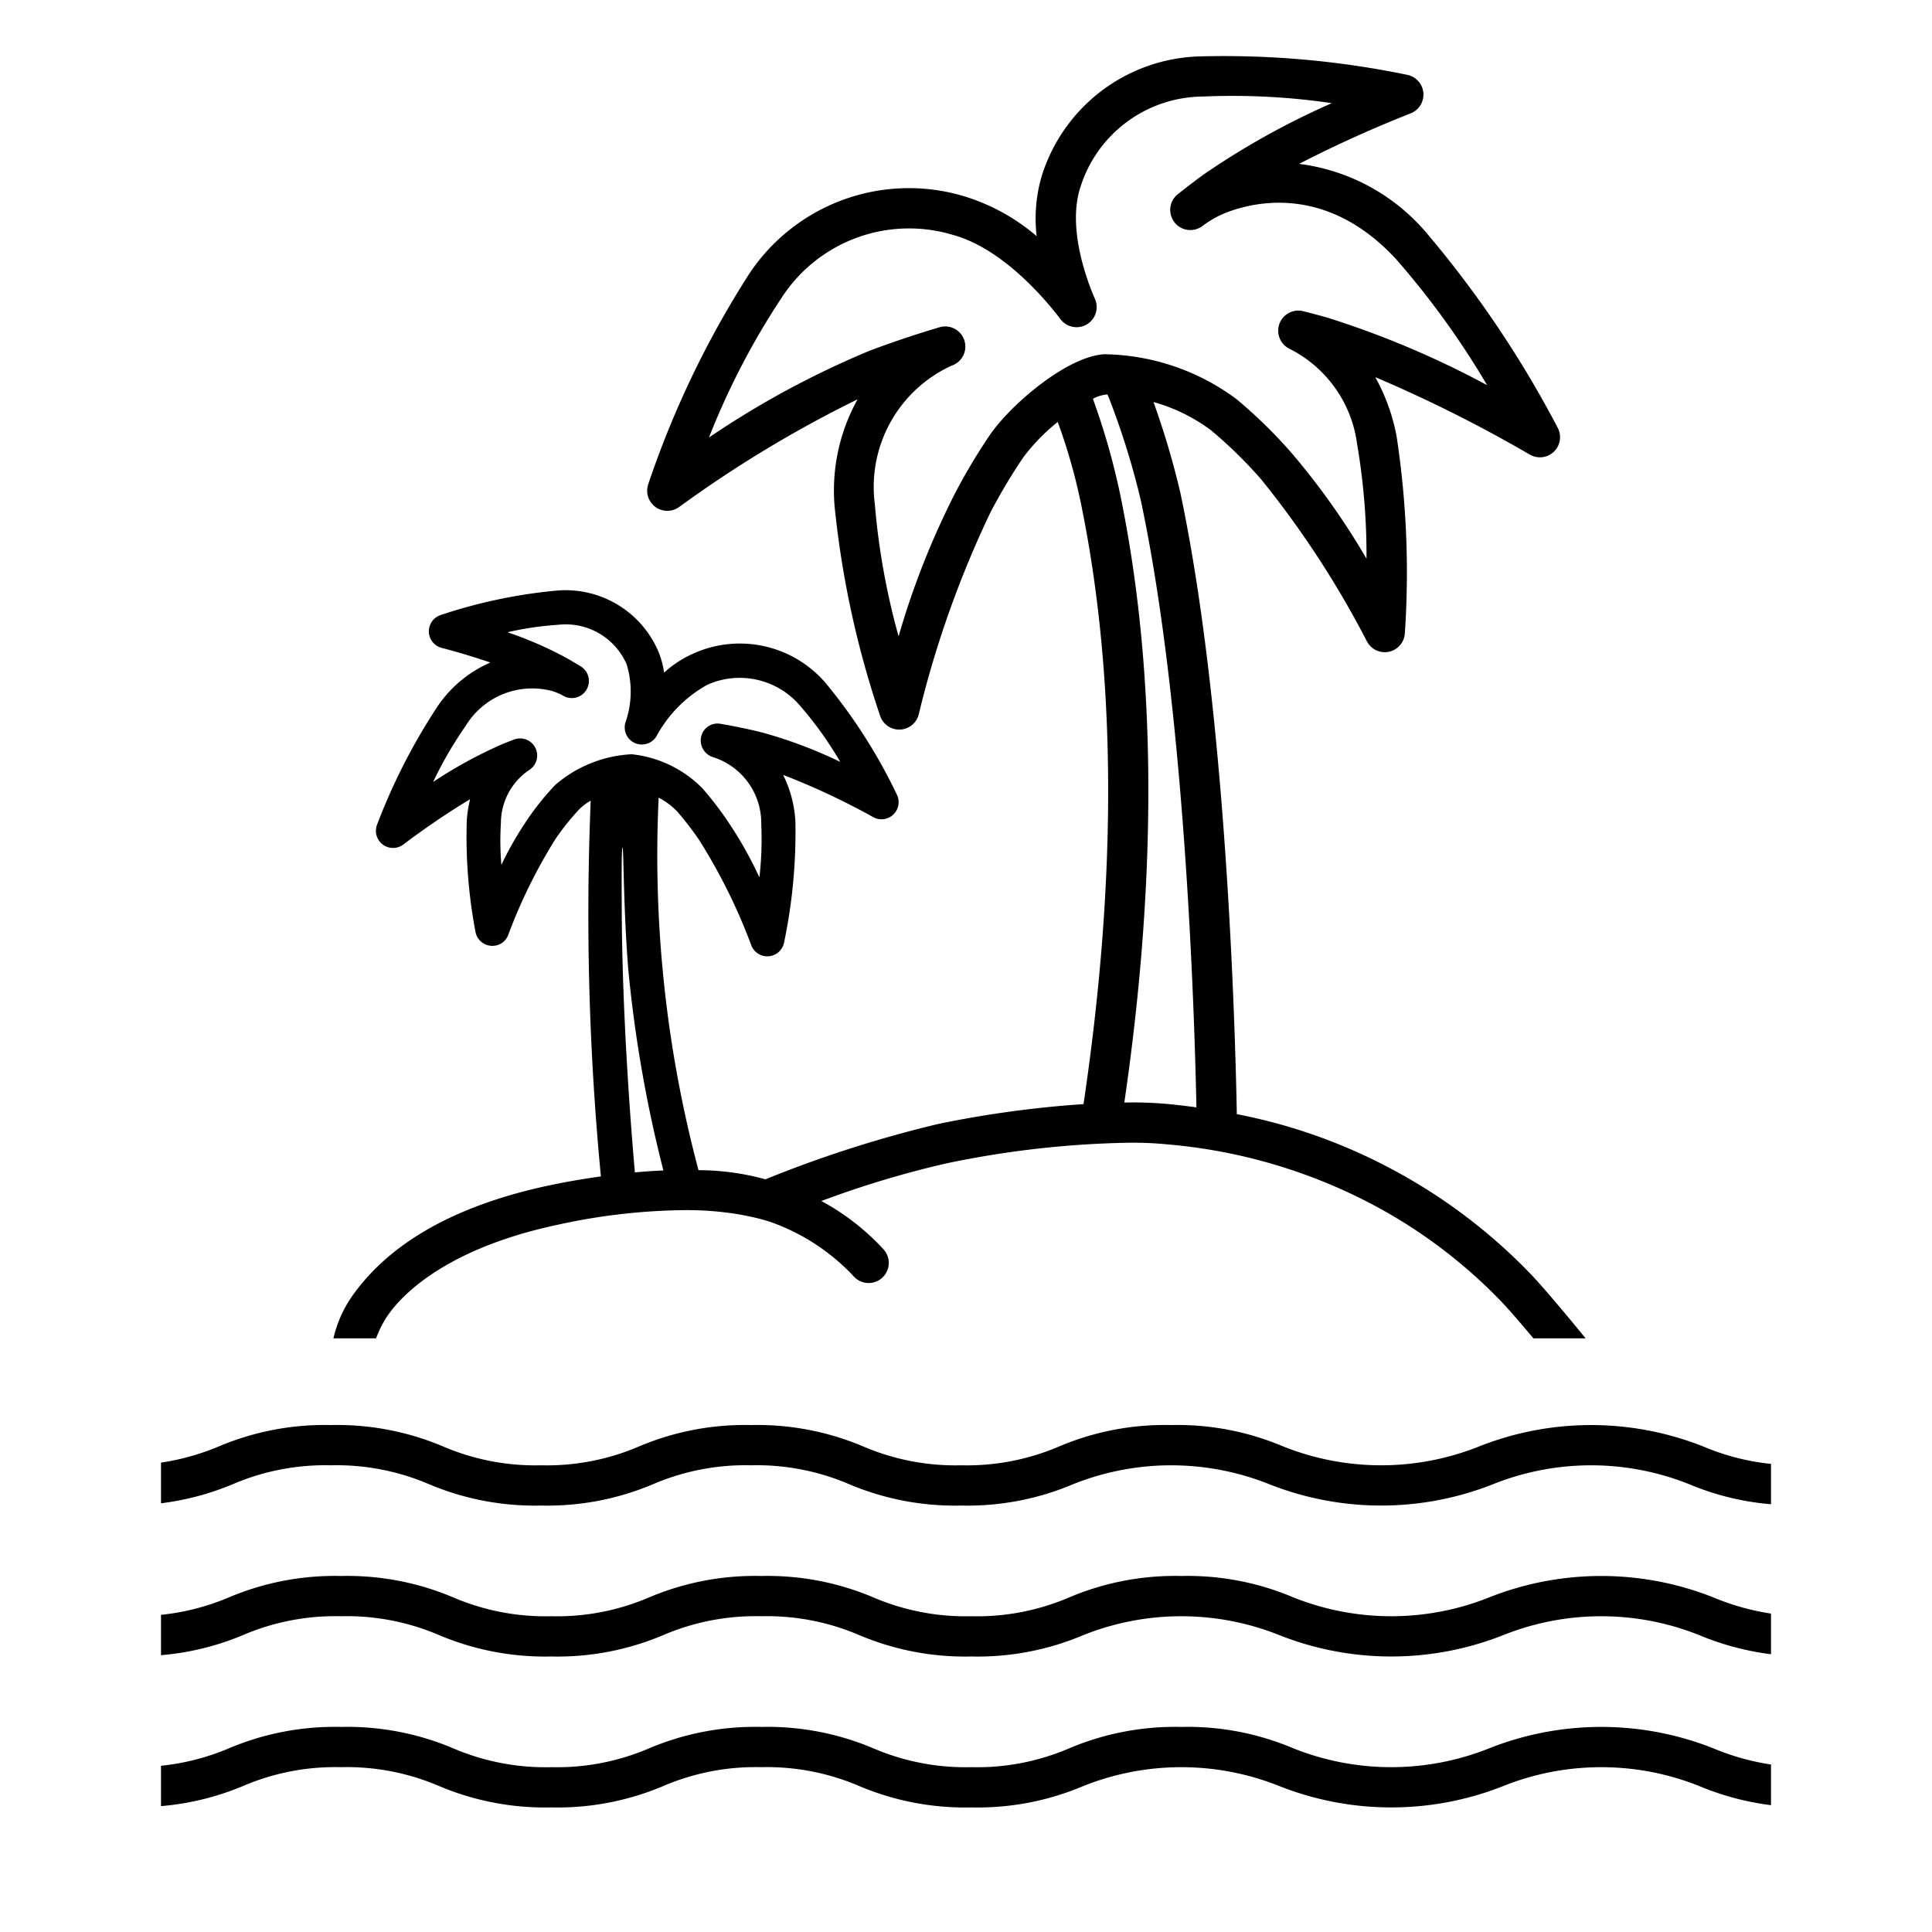 <?xml version="1.0" encoding="UTF-8"?>
<svg data-bbox="8 2.786 80 87.027" overflow="hidden" xmlns="http://www.w3.org/2000/svg" height="96" width="96" data-type="shape">
    <g>
        <defs>
            <clipPath id="3aff9845-8eb4-45ca-b6aa-2f52c2f385b4">
                <path d="M630 272v96h-96v-96h96z"/>
            </clipPath>
        </defs>
        <g transform="translate(-534 -272)" clip-path="url(#3aff9845-8eb4-45ca-b6aa-2f52c2f385b4)">
            <path d="M622 359.678a12.094 12.094 0 0 1-2.86-.802 15.105 15.105 0 0 0-11.15 0 13.107 13.107 0 0 1-9.717 0 13.463 13.463 0 0 0-5.574-1.066 13.475 13.475 0 0 0-5.576 1.066 11.617 11.617 0 0 1-4.86.934 11.627 11.627 0 0 1-4.861-.934 13.477 13.477 0 0 0-5.577-1.066 13.472 13.472 0 0 0-5.576 1.066 11.62 11.62 0 0 1-4.86.934 11.633 11.633 0 0 1-4.863-.934 13.494 13.494 0 0 0-5.58-1.066 13.489 13.489 0 0 0-5.579 1.066 11.646 11.646 0 0 1-3.367.864v2.005a13.393 13.393 0 0 0 4.083-1.002 11.63 11.63 0 0 1 4.863-.933 11.625 11.625 0 0 1 4.864.934 13.502 13.502 0 0 0 5.579 1.066 13.475 13.475 0 0 0 5.576-1.066 11.62 11.62 0 0 1 4.86-.934 11.629 11.629 0 0 1 4.862.934 13.477 13.477 0 0 0 5.577 1.066 13.468 13.468 0 0 0 5.575-1.066 13.112 13.112 0 0 1 9.719 0 15.11 15.11 0 0 0 11.148 0 13.11 13.11 0 0 1 9.718 0c1.143.479 2.346.8 3.576.954z"/>
            <path d="M622 352.178a12.094 12.094 0 0 1-2.86-.802 15.105 15.105 0 0 0-11.15 0 13.107 13.107 0 0 1-9.717 0 13.463 13.463 0 0 0-5.574-1.066 13.475 13.475 0 0 0-5.576 1.066 11.617 11.617 0 0 1-4.86.934 11.627 11.627 0 0 1-4.861-.934 13.477 13.477 0 0 0-5.577-1.066 13.472 13.472 0 0 0-5.576 1.066 11.62 11.62 0 0 1-4.86.934 11.633 11.633 0 0 1-4.863-.934 13.494 13.494 0 0 0-5.58-1.066 13.489 13.489 0 0 0-5.579 1.066 11.646 11.646 0 0 1-3.367.864v2.005a13.393 13.393 0 0 0 4.083-1.002 11.63 11.63 0 0 1 4.863-.933 11.625 11.625 0 0 1 4.864.934 13.502 13.502 0 0 0 5.579 1.066 13.475 13.475 0 0 0 5.576-1.066 11.62 11.62 0 0 1 4.86-.934 11.629 11.629 0 0 1 4.862.934 13.477 13.477 0 0 0 5.577 1.066 13.468 13.468 0 0 0 5.575-1.066 13.112 13.112 0 0 1 9.719 0 15.11 15.11 0 0 0 11.148 0 13.11 13.11 0 0 1 9.718 0c1.143.479 2.346.8 3.576.954z"/>
            <path d="M622 344.74a11.612 11.612 0 0 1-3.363-.864 15.114 15.114 0 0 0-11.15 0 13.107 13.107 0 0 1-9.717 0 13.463 13.463 0 0 0-5.574-1.066 13.468 13.468 0 0 0-5.575 1.066 11.623 11.623 0 0 1-4.86.934 11.629 11.629 0 0 1-4.862-.934 13.48 13.48 0 0 0-5.577-1.066 13.475 13.475 0 0 0-5.576 1.066 11.62 11.62 0 0 1-4.86.934 11.633 11.633 0 0 1-4.863-.934 13.494 13.494 0 0 0-5.58-1.066 13.489 13.489 0 0 0-5.579 1.066c-.918.384-1.88.654-2.864.802v2.02a13.585 13.585 0 0 0 3.58-.954 11.633 11.633 0 0 1 4.863-.934c1.67-.041 3.329.277 4.864.934a13.505 13.505 0 0 0 5.579 1.066 13.475 13.475 0 0 0 5.576-1.066 11.62 11.62 0 0 1 4.86-.934 11.624 11.624 0 0 1 4.861.934 13.481 13.481 0 0 0 5.578 1.066 13.468 13.468 0 0 0 5.575-1.066 13.112 13.112 0 0 1 9.719 0 15.11 15.11 0 0 0 11.148 0 13.11 13.11 0 0 1 9.718 0c1.299.546 2.675.884 4.079 1.001z"/>
            <path d="M610.133 335.383a27.512 27.512 0 0 0-6.999-5.301 27.25 27.25 0 0 0-7.677-2.72c-.08-4.346-.522-20.156-2.816-30.922a40.949 40.949 0 0 0-1.319-4.447c-.004-.01.002-.014.012-.011a8.647 8.647 0 0 1 2.843 1.4 22.305 22.305 0 0 1 2.486 2.432 47.41 47.41 0 0 1 5.256 8.05 1 1 0 0 0 1.887-.388 44.908 44.908 0 0 0-.41-9.796 9.76 9.76 0 0 0-1.045-2.915c-.008-.014-.002-.02.012-.014a69.071 69.071 0 0 1 7.645 3.833 1 1 0 0 0 1.398-1.32 52.839 52.839 0 0 0-6.578-9.754 9.912 9.912 0 0 0-6.246-3.363c-.018-.002-.019-.01-.003-.019a61.422 61.422 0 0 1 5.513-2.494 1.002 1.002 0 0 0-.153-1.913 44.989 44.989 0 0 0-10.308-.919 8.464 8.464 0 0 0-7.888 6.009 7.53 7.53 0 0 0-.235 2.9c.001.013-.006.017-.016.008a10.032 10.032 0 0 0-3.595-1.97 9.527 9.527 0 0 0-10.645 3.82 47.325 47.325 0 0 0-5.044 10.5 1.001 1.001 0 0 0 1.543 1.12 59.65 59.65 0 0 1 8.835-5.334c.015-.007.021-.001.012.014a9.322 9.322 0 0 0-1.128 5.281 47.105 47.105 0 0 0 2.266 10.427.998.998 0 0 0 .945.676l.048-.001a1 1 0 0 0 .925-.766 50.958 50.958 0 0 1 3.549-10 27.283 27.283 0 0 1 1.656-2.776 9.69 9.69 0 0 1 1.688-1.734c.006-.005.012-.005.015.003.47 1.279.846 2.591 1.126 3.925 1.786 8.598 1.829 18.679.151 29.959a53.06 53.06 0 0 0-7.222.987 59.39 59.39 0 0 0-8.584 2.75 12.5 12.5 0 0 0-3.325-.454 60.786 60.786 0 0 1-1.98-18.511c.337.175.644.402.91.673.393.453.76.929 1.098 1.425a28.22 28.22 0 0 1 2.593 5.232.85.85 0 0 0 1.628-.117 26.8 26.8 0 0 0 .566-6.025 5.9 5.9 0 0 0-.599-2.296c-.006-.013-.001-.018.012-.014a35.694 35.694 0 0 1 4.446 2.085.85.85 0 0 0 1.188-1.103 26.764 26.764 0 0 0-3.554-5.567 5.613 5.613 0 0 0-6.495-1.484 5.434 5.434 0 0 0-1.511.968c-.007.006-.015.004-.016-.006a4.13 4.13 0 0 0-.297-1.074 5.017 5.017 0 0 0-5.066-2.983 25.533 25.533 0 0 0-5.745 1.216.85.85 0 0 0 .066 1.629c.019.005 1.099.279 2.389.718.013.005.015.013.001.019a6.1 6.1 0 0 0-2.571 2.126 29.92 29.92 0 0 0-3.038 5.929.85.85 0 0 0 1.314.972c.022-.016 1.56-1.194 3.293-2.234.011-.007.018-.002.015.01a6.058 6.058 0 0 0-.161 1.028 25.419 25.419 0 0 0 .433 5.547.85.85 0 0 0 .764.686.834.834 0 0 0 .867-.551 26.211 26.211 0 0 1 2.347-4.76c.357-.524.754-1.019 1.188-1.481.167-.163.355-.304.559-.417a136.235 136.235 0 0 0 .507 18.668c-.8.114-1.638.251-2.559.446-5.372 1.139-8.166 3.284-9.667 5.317a5.998 5.998 0 0 0-1.064 2.283h2.118a5.55 5.55 0 0 1 .525-1.055c.921-1.385 3.363-3.499 8.503-4.588a30.559 30.559 0 0 1 6.271-.726c.898-.008 1.795.059 2.681.202.255.044.613.114.935.192.269.065.512.139.647.181a10.397 10.397 0 0 1 4.153 2.696 1 1 0 0 0 1.543-1.272l-.031-.037a11.782 11.782 0 0 0-3.101-2.416 48.949 48.949 0 0 1 6.216-1.87 48.019 48.019 0 0 1 9.141-1.027c.671 0 1.262.026 1.759.077a26.674 26.674 0 0 1 10.26 2.989 25.327 25.327 0 0 1 6.481 4.901c.401.43.952 1.071 1.523 1.753h2.596c-.903-1.102-1.974-2.385-2.656-3.117zm-48.55-24.374v.001c-.5.528-.956 1.094-1.366 1.694a17.26 17.26 0 0 0-1.289 2.238c-.009.018-.017.016-.019-.004-.054-.683-.06-1.37-.019-2.054a3.186 3.186 0 0 1 1.411-2.627.85.85 0 0 0-.761-1.51c-.212.082-.426.166-.642.256a22.547 22.547 0 0 0-3.348 1.832c-.016.01-.023.005-.014-.013a19.705 19.705 0 0 1 1.613-2.768 3.866 3.866 0 0 1 4.248-1.727c.211.059.414.144.604.254a.85.85 0 0 0 .858-1.467 23.696 23.696 0 0 0-.757-.445 18.895 18.895 0 0 0-2.853-1.242c-.018-.007-.018-.015.001-.019a15.797 15.797 0 0 1 2.467-.361 3.303 3.303 0 0 1 3.423 1.968 4.653 4.653 0 0 1-.062 2.884.85.85 0 0 0 1.549.672 6.372 6.372 0 0 1 2.538-2.554 3.943 3.943 0 0 1 4.593 1.054 18.186 18.186 0 0 1 1.976 2.758c.009.015.003.021-.013.014a22.692 22.692 0 0 0-3.913-1.463 29.306 29.306 0 0 0-2.016-.416.833.833 0 0 0-.952.643.867.867 0 0 0 .59 1.015 3.434 3.434 0 0 1 2.396 3.306c.04.879.011 1.759-.087 2.634-.002.019-.01.02-.019.003a19.811 19.811 0 0 0-1.611-2.834 16.533 16.533 0 0 0-1.211-1.565 5.77 5.77 0 0 0-3.488-1.685c-.045 0-.09.001-.134.004a6.286 6.286 0 0 0-3.693 1.524zm3.352 3.103c.055 0 .038 2.975.281 6.03a65.263 65.263 0 0 0 1.747 10.017c-.442.018-.915.051-1.416.096-.215-2.45-.642-7.964-.653-13.235-.003-.985-.02-2.908.041-2.908zm18.292-20.558a29.083 29.083 0 0 0-1.8 3.013 40.193 40.193 0 0 0-2.768 7.022c-.005.018-.014.018-.018 0a35.576 35.576 0 0 1-1.173-6.554 6.627 6.627 0 0 1 3.804-6.86l.103-.041a1 1 0 0 0-.695-1.871 51.241 51.241 0 0 0-3.451 1.157 44.797 44.797 0 0 0-7.975 4.302c-.015.01-.021.005-.014-.011a37.246 37.246 0 0 1 3.643-6.984 7.543 7.543 0 0 1 8.483-3.05c2.541.7 4.718 3.374 5.325 4.177a.999.999 0 0 0 1.714-1.004c-.332-.761-1.369-3.403-.748-5.459a6.428 6.428 0 0 1 6.113-4.594 33.871 33.871 0 0 1 6.372.324c.019.003.02.011.003.019a38.685 38.685 0 0 0-6.369 3.553c-.427.313-.836.629-1.234.943a.999.999 0 0 0 1.211 1.591 5.14 5.14 0 0 1 1.13-.644c1.4-.554 5.03-1.441 8.478 2.285a41.171 41.171 0 0 1 4.514 6.24c.01.017.005.023-.013.014a45.517 45.517 0 0 0-7.922-3.344 48.43 48.43 0 0 0-1.179-.314 1 1 0 0 0-.679 1.871 6.192 6.192 0 0 1 3.351 4.727c.32 1.871.477 3.766.468 5.664 0 .02-.008.022-.018.005a36.081 36.081 0 0 0-3.736-5.258 24.147 24.147 0 0 0-2.725-2.655 11.267 11.267 0 0 0-6.54-2.216c-1.808.092-4.557 2.402-5.655 3.952zm6.943 33.226c-.097 0-.203.004-.303.005 1.657-11.363 1.593-21.555-.221-30.289a35.105 35.105 0 0 0-1.341-4.681c.224-.121.471-.195.725-.217l.093.227a38.51 38.51 0 0 1 1.566 5.05c2.192 10.289 2.664 25.376 2.761 30.149a40.345 40.345 0 0 0-1.316-.157 19.512 19.512 0 0 0-1.964-.087z"/>
        </g>
    </g>
</svg>
